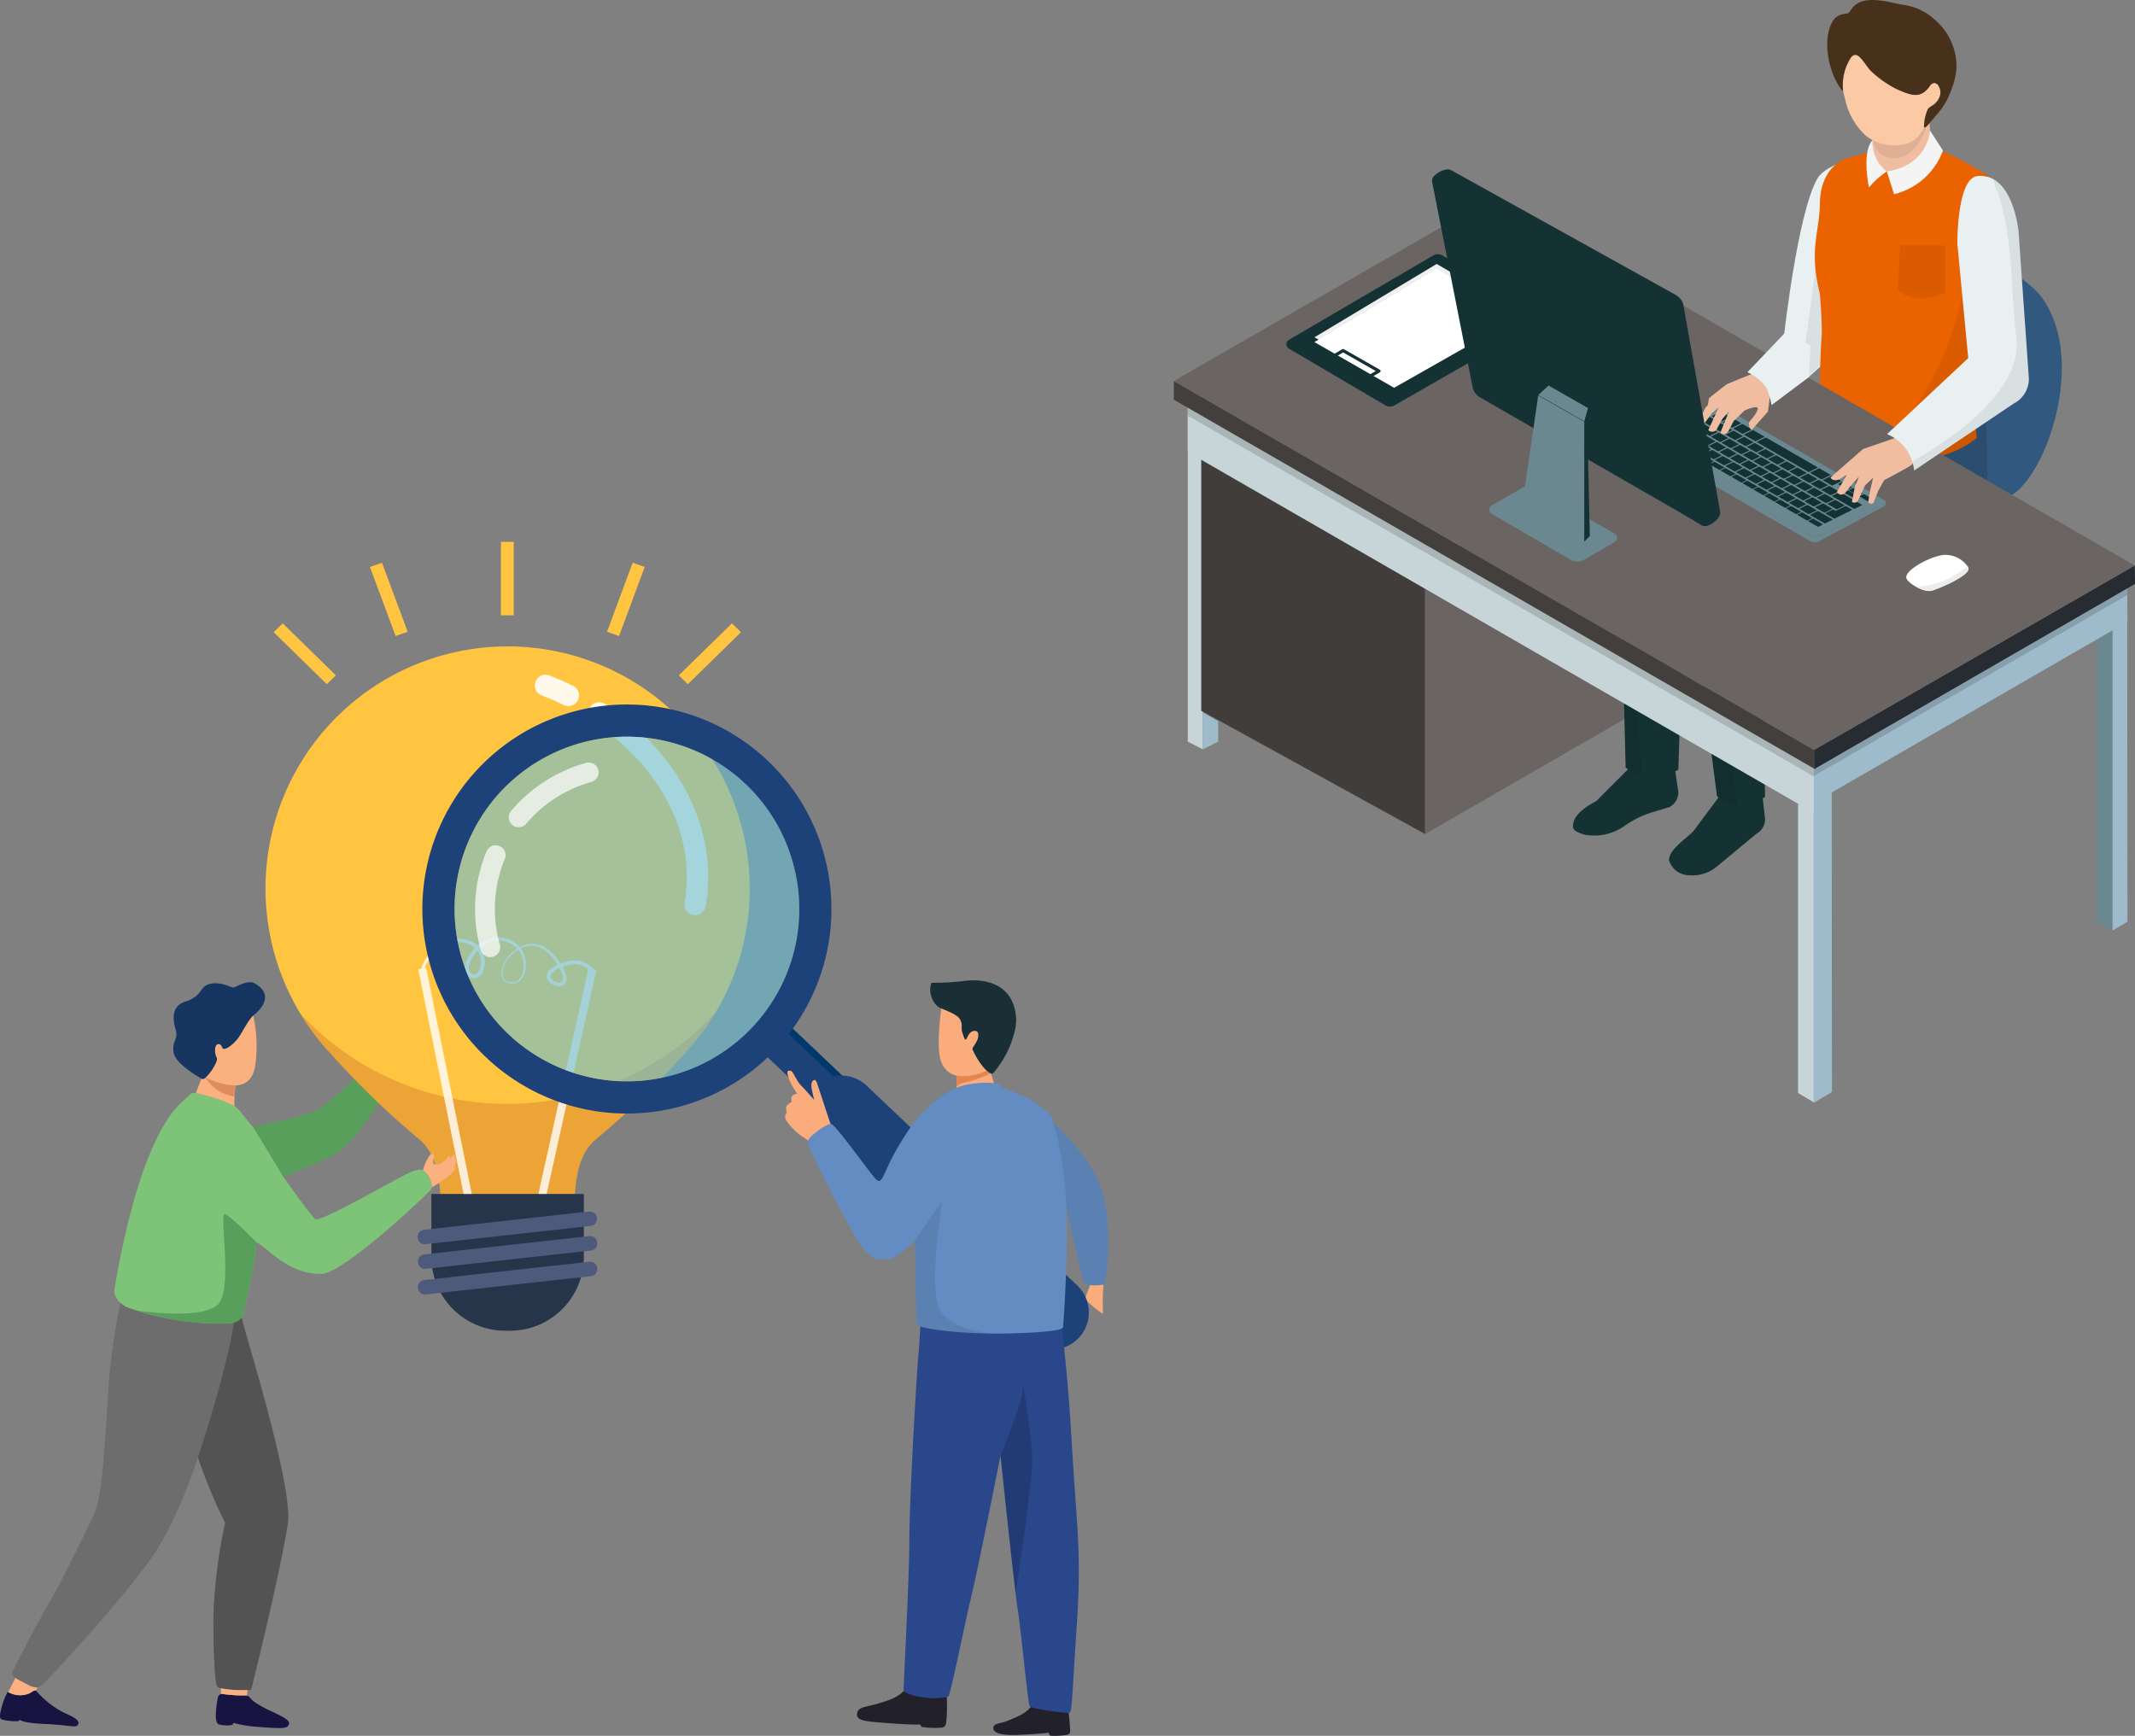 <svg xmlns="http://www.w3.org/2000/svg" xmlns:xlink="http://www.w3.org/1999/xlink" width="332.597" height="270.442" viewBox="0 0 332.597 270.442">
  <rect x="0" y="0" width="332.597" height="270.442" fill="#808080" stroke="none"/>
  <defs>
    <clipPath id="clip-path">
      <rect id="長方形_1118" data-name="長方形 1118" width="64.769" height="28.397" fill="none"/>
    </clipPath>
    <clipPath id="clip-path-2">
      <rect id="長方形_1119" data-name="長方形 1119" width="27.761" height="42.763" fill="none"/>
    </clipPath>
    <clipPath id="clip-path-3">
      <rect id="長方形_1120" data-name="長方形 1120" width="27.015" height="37.446" fill="none"/>
    </clipPath>
    <clipPath id="clip-path-4">
      <rect id="長方形_1080" data-name="長方形 1080" width="11.948" height="31.414" fill="none"/>
    </clipPath>
    <clipPath id="clip-path-5">
      <rect id="長方形_1126" data-name="長方形 1126" width="105.279" height="100.511" fill="none"/>
    </clipPath>
    <clipPath id="clip-path-6">
      <rect id="長方形_1125" data-name="長方形 1125" width="53.708" height="53.709" fill="none"/>
    </clipPath>
    <clipPath id="clip-path-8">
      <rect id="長方形_1129" data-name="長方形 1129" width="13.996" height="10.08" fill="none"/>
    </clipPath>
    <clipPath id="clip-path-9">
      <rect id="長方形_1130" data-name="長方形 1130" width="4.75" height="17.424" fill="none"/>
    </clipPath>
    <clipPath id="clip-path-10">
      <rect id="長方形_1081" data-name="長方形 1081" width="4.946" height="32.688" fill="none"/>
    </clipPath>
    <clipPath id="clip-path-11">
      <rect id="長方形_1082" data-name="長方形 1082" width="12.305" height="20.654" fill="none"/>
    </clipPath>
    <clipPath id="clip-path-12">
      <rect id="長方形_11277" data-name="長方形 11277" width="149.736" height="171.822" fill="none"/>
    </clipPath>
    <clipPath id="clip-path-14">
      <rect id="長方形_11266" data-name="長方形 11266" width="3.355" height="60.069" fill="none"/>
    </clipPath>
    <clipPath id="clip-path-15">
      <rect id="長方形_11267" data-name="長方形 11267" width="8.423" height="22.716" fill="none"/>
    </clipPath>
    <clipPath id="clip-path-16">
      <rect id="長方形_11268" data-name="長方形 11268" width="12.335" height="60.294" fill="none"/>
    </clipPath>
    <clipPath id="clip-path-17">
      <rect id="長方形_11269" data-name="長方形 11269" width="20.702" height="76.663" fill="none"/>
    </clipPath>
    <clipPath id="clip-path-18">
      <rect id="長方形_11270" data-name="長方形 11270" width="19.542" height="64.279" fill="none"/>
    </clipPath>
    <clipPath id="clip-path-19">
      <rect id="長方形_11271" data-name="長方形 11271" width="8.62" height="9.341" fill="none"/>
    </clipPath>
    <clipPath id="clip-path-20">
      <rect id="長方形_11272" data-name="長方形 11272" width="7.417" height="8.26" fill="none"/>
    </clipPath>
    <clipPath id="clip-path-21">
      <rect id="長方形_11273" data-name="長方形 11273" width="48.875" height="30.11" fill="none"/>
    </clipPath>
    <clipPath id="clip-path-22">
      <rect id="長方形_11274" data-name="長方形 11274" width="97.508" height="58.252" fill="none"/>
    </clipPath>
    <clipPath id="clip-path-23">
      <rect id="長方形_11275" data-name="長方形 11275" width="18.151" height="45.393" fill="none"/>
    </clipPath>
  </defs>
  <g id="グループ_64504" data-name="グループ 64504" transform="translate(-1243 -3021.297)">
    <g id="グループ_27810" data-name="グループ 27810" transform="translate(-143.374 100.739)">
      <g id="緑の人" transform="translate(1386.374 3004.978)">
        <g id="グループ_5572" data-name="グループ 5572" transform="translate(39.442 76.722)">
          <path id="パス_3687" data-name="パス 3687" d="M683,897.26c-.009-.39-.477-.194-.477-.194a3.728,3.728,0,0,0,.459-.528c.231-.32.072-.62-.3-.486s-.381.2-.381.2c.041-.1.051-.277-.077-.338-.188-.089-.645.194-1.038.552-.9.821-1.56,1.319-1.56,1.319a2.745,2.745,0,0,0,.1-1.092c-.036-.769-.679-.825-.648-.3s-.579,1.156-.594,1.936a2.755,2.755,0,0,1-.025.314,2.784,2.784,0,0,1,1,.859,4.776,4.776,0,0,1,.584.8,1.087,1.087,0,0,1,.134.49,16.493,16.493,0,0,0,2.033-1.26c.974-.506.809-.808.613-.793-.285.022-1.229.228-1.229.228s1.412-1.341,1.4-1.712" transform="translate(-657.577 -895.895)" fill="#fab07f"/>
          <path id="パス_3688" data-name="パス 3688" d="M458.681,941.88c3.241-1.71,8.249-10.885,9.337-12.931a1.1,1.1,0,0,0-.007-1.048,4.76,4.76,0,0,0-.584-.8c-.674-.771-1.037-1.013-1.42-.833-.875.412-8.217,7.847-10.8,9.2-1.258.659-6.432,1.677-9.672,2.485h0c2.285,3.52,4.672,7.724,4.672,7.724a61.662,61.662,0,0,0,8.471-3.79" transform="translate(-445.539 -923.489)" fill="#589f5c"/>
        </g>
        <g id="グループ_5574" data-name="グループ 5574" transform="translate(41.361 0)">
          <rect id="長方形_1117" data-name="長方形 1117" width="1.994" height="11.451" transform="translate(36.676 0)" fill="#ffc540"/>
          <path id="パス_3689" data-name="パス 3689" d="M1111.439,50.1l1.874.667,4-10.76-1.874-.667Z" transform="translate(-1058.238 -36.091)" fill="#ffc540"/>
          <path id="パス_3690" data-name="パス 3690" d="M1246.9,161.973l1.41,1.379,8.28-8.1-1.41-1.379Z" transform="translate(-1182.52 -141.174)" fill="#ffc540"/>
          <path id="パス_3691" data-name="パス 3691" d="M669.884,50.1l-1.874.667-4-10.76,1.874-.667Z" transform="translate(-647.738 -36.091)" fill="#ffc540"/>
          <path id="パス_3692" data-name="パス 3692" d="M492.064,161.973l-1.41,1.379-8.279-8.1,1.41-1.379Z" transform="translate(-481.1 -141.174)" fill="#ffc540"/>
          <path id="パス_3693" data-name="パス 3693" d="M542.371,235.065a37.717,37.717,0,1,0-64.92,26.125h0a128.685,128.685,0,0,0,13.37,12.886c2.351,1.944,3.074,4.882,3.353,8.587h20.96c.279-3.7,1-6.643,3.353-8.587a128.678,128.678,0,0,0,13.37-12.886h0a37.59,37.59,0,0,0,10.514-26.125" transform="translate(-466.938 -181.058)" fill="#ffc540"/>
          <g id="グループ_5561" data-name="グループ 5561" transform="translate(5.417 73.207)" opacity="0.17">
            <g id="グループ_5560" data-name="グループ 5560">
              <g id="グループ_5559" data-name="グループ 5559" clip-path="url(#clip-path)">
                <path id="パス_3694" data-name="パス 3694" d="M597.329,886.882a44.006,44.006,0,0,1-64.769.284,37.876,37.876,0,0,0,5.1,6.64h0a128.678,128.678,0,0,0,13.37,12.886c2.351,1.944,3.074,4.882,3.353,8.587h20.96c.279-3.7,1-6.643,3.353-8.587a128.66,128.66,0,0,0,13.37-12.886h0a37.861,37.861,0,0,0,5.266-6.924" transform="translate(-532.56 -886.882)" fill="#8b0000"/>
              </g>
            </g>
          </g>
          <g id="グループ_5564" data-name="グループ 5564" transform="translate(23.792 61.631)" opacity="0.8">
            <g id="グループ_5563" data-name="グループ 5563">
              <g id="グループ_5562" data-name="グループ 5562" clip-path="url(#clip-path-2)">
                <path id="パス_3695" data-name="パス 3695" d="M975.222,842.4l1.235.247,8.362-37.661-1.235-.247Z" transform="translate(-957.058 -799.944)" fill="#fff"/>
                <path id="パス_3696" data-name="パス 3696" d="M755.173,804.245l1.24-.225,7.625,37.8-1.24.225Z" transform="translate(-755.172 -799.284)" fill="#fff"/>
                <path id="パス_3697" data-name="パス 3697" d="M787.517,751.814c-.018-.031-.028-.047-.042-.069l-.04-.06c-.027-.039-.055-.077-.083-.114q-.085-.11-.179-.212a3.3,3.3,0,0,0-.41-.375,3.486,3.486,0,0,0-.987-.535,3.867,3.867,0,0,0-1.109-.209,4.836,4.836,0,0,0-1.109.086,7.673,7.673,0,0,0-2.028.724,3.641,3.641,0,0,0-.921.622,1.729,1.729,0,0,0-.356.482,1.173,1.173,0,0,0-.117.624,1.252,1.252,0,0,0,.222.588,1.8,1.8,0,0,0,.421.427,2.267,2.267,0,0,0,1.1.425,1.529,1.529,0,0,0,.639-.065,1.021,1.021,0,0,0,.541-.42,1.2,1.2,0,0,0,.171-.6,2.178,2.178,0,0,0-.059-.555,4.454,4.454,0,0,0-.37-.985,9.268,9.268,0,0,0-.516-.89c-.187-.287-.382-.564-.591-.836a8.017,8.017,0,0,0-.684-.783,5.226,5.226,0,0,0-1.754-1.188,3.824,3.824,0,0,0-2.142-.2,4.655,4.655,0,0,0-1.913.884,6.045,6.045,0,0,0-1.4,1.5,4.4,4.4,0,0,0-.74,1.875,1.884,1.884,0,0,0,.141,1.015,1.345,1.345,0,0,0,.322.43,1.525,1.525,0,0,0,.468.279,1.983,1.983,0,0,0,1.079.141,1.765,1.765,0,0,0,.961-.509,2.671,2.671,0,0,0,.567-.883,3.882,3.882,0,0,0,.251-1,4.522,4.522,0,0,0-.223-2.029,4.034,4.034,0,0,0-1.176-1.737,4.3,4.3,0,0,0-1.958-.938,4.424,4.424,0,0,0-2.2.131,5.673,5.673,0,0,0-1.889,1.039,6.35,6.35,0,0,0-1.386,1.59,4.682,4.682,0,0,0-.45.957,2.934,2.934,0,0,0-.165,1.074,1.84,1.84,0,0,0,.119.568,1.455,1.455,0,0,0,.337.515,1.545,1.545,0,0,0,.532.346,1.157,1.157,0,0,0,.7.048,1.333,1.333,0,0,0,.576-.317,2.033,2.033,0,0,0,.369-.456,3.148,3.148,0,0,0,.377-1.02,3.751,3.751,0,0,0-.194-2.1,3.32,3.32,0,0,0-.565-.931,3.418,3.418,0,0,0-.851-.709,4.243,4.243,0,0,0-1.023-.43,4.95,4.95,0,0,0-1.092-.176,5.021,5.021,0,0,0-2.155.391,6.741,6.741,0,0,0-1.807,1.129,8.083,8.083,0,0,0-1.389,1.552,6.173,6.173,0,0,0-.518.9,3.365,3.365,0,0,0-.187.5,1.755,1.755,0,0,0-.056.275.913.913,0,0,0,.014.324l.455-.1a.528.528,0,0,1,0-.168,1.357,1.357,0,0,1,.047-.209,2.972,2.972,0,0,1,.17-.43,5.714,5.714,0,0,1,.493-.826,7.853,7.853,0,0,1,1.325-1.439,6.209,6.209,0,0,1,1.671-1.023,4.5,4.5,0,0,1,1.908-.332,4.042,4.042,0,0,1,1.834.532,2.778,2.778,0,0,1,1.173,1.373,3.262,3.262,0,0,1,.159,1.8,2.607,2.607,0,0,1-.309.839,1.04,1.04,0,0,1-.575.5.458.458,0,0,1-.159.013.542.542,0,0,1-.165-.038.959.959,0,0,1-.32-.211,1.059,1.059,0,0,1-.289-.719,2.4,2.4,0,0,1,.139-.873,4.344,4.344,0,0,1,.4-.848,5.78,5.78,0,0,1,1.251-1.453,5.148,5.148,0,0,1,1.683-.954,3.889,3.889,0,0,1,1.915-.141,3.983,3.983,0,0,1,.925.286,3.758,3.758,0,0,1,.426.226,3.367,3.367,0,0,1,.392.276,3.72,3.72,0,0,1,1.107,1.524,4.2,4.2,0,0,1,.282,1.869,3.567,3.567,0,0,1-.2.93,2.4,2.4,0,0,1-.481.813,1.511,1.511,0,0,1-.812.466,1.751,1.751,0,0,1-.959-.11,1.331,1.331,0,0,1-.415-.236,1.115,1.115,0,0,1-.282-.368,1.721,1.721,0,0,1-.131-.924,3.282,3.282,0,0,1,.25-.933,5.042,5.042,0,0,1,.469-.863,5.667,5.667,0,0,1,1.383-1.422,4.405,4.405,0,0,1,1.829-.777,3.422,3.422,0,0,1,1.938.249,4.837,4.837,0,0,1,1.57,1.154,7.539,7.539,0,0,1,.622.758c.191.267.376.543.549.82a8.83,8.83,0,0,1,.47.852,4.191,4.191,0,0,1,.319.879,1.692,1.692,0,0,1,.042.427.7.7,0,0,1-.1.347.463.463,0,0,1-.253.19.947.947,0,0,1-.39.031,1.685,1.685,0,0,1-.8-.322.933.933,0,0,1-.411-.629.633.633,0,0,1,.07-.338,1.228,1.228,0,0,1,.244-.322,3.068,3.068,0,0,1,.775-.515,7.057,7.057,0,0,1,1.862-.663,3.727,3.727,0,0,1,1.894.093,2.9,2.9,0,0,1,1.162.745c.053.055.1.113.149.172.023.029.046.059.067.089l.03.044.024.037Z" transform="translate(-760.117 -746.64)" fill="#fff"/>
              </g>
            </g>
          </g>
          <path id="パス_3698" data-name="パス 3698" d="M792.248,1252.2H791.5a11.5,11.5,0,0,1-11.5-11.5v-9.8h23.75v9.8a11.5,11.5,0,0,1-11.5,11.5" transform="translate(-754.157 -1129.293)" fill="#263549"/>
          <path id="パス_3699" data-name="パス 3699" d="M780.846,1263.845l-25.737,2.853a1.093,1.093,0,0,0-.966,1.208l.008.071a1.094,1.094,0,0,0,1.208.966l25.737-2.853a1.094,1.094,0,0,0,.967-1.208l-.008-.07a1.093,1.093,0,0,0-1.208-.966" transform="translate(-730.429 -1159.515)" fill="#4d5a7c"/>
          <path id="パス_3700" data-name="パス 3700" d="M781.374,1310.275l-25.737,2.853a1.094,1.094,0,0,0-.967,1.208l.008.071a1.094,1.094,0,0,0,1.208.967l25.737-2.853a1.094,1.094,0,0,0,.967-1.208l-.008-.07a1.094,1.094,0,0,0-1.208-.967" transform="translate(-730.913 -1202.112)" fill="#4d5a7c"/>
          <path id="パス_3701" data-name="パス 3701" d="M781.374,1358.657l-25.737,2.853a1.094,1.094,0,0,0-.967,1.207l.008.071a1.094,1.094,0,0,0,1.208.967l25.737-2.853a1.094,1.094,0,0,0,.967-1.208l-.008-.071a1.094,1.094,0,0,0-1.208-.967" transform="translate(-730.913 -1246.501)" fill="#4d5a7c"/>
          <g id="グループ_5567" data-name="グループ 5567" transform="translate(41.956 20.704)" opacity="0.9">
            <g id="グループ_5566" data-name="グループ 5566">
              <g id="グループ_5565" data-name="グループ 5565" clip-path="url(#clip-path-3)">
                <path id="パス_3702" data-name="パス 3702" d="M1092.808,335.945a1.667,1.667,0,0,1-1.353-1.93c1.82-10.357-3.631-21.14-14.228-28.141a1.667,1.667,0,1,1,1.838-2.782c11.721,7.745,17.727,19.815,15.673,31.5a1.667,1.667,0,0,1-1.93,1.353" transform="translate(-1068.12 -298.525)" fill="#fff"/>
                <path id="パス_3703" data-name="パス 3703" d="M980.153,255.69a1.667,1.667,0,0,1-.444-.145c-1.106-.541-2.256-1.042-3.418-1.49a1.667,1.667,0,0,1,1.2-3.111c1.251.482,2.491,1.022,3.683,1.605a1.667,1.667,0,0,1-1.02,3.14" transform="translate(-975.222 -250.832)" fill="#fff"/>
              </g>
            </g>
          </g>
        </g>
        <g id="グループ_5573" data-name="グループ 5573" transform="translate(0 68.612)">
          <path id="パス_3704" data-name="パス 3704" d="M252.524,1009.984c-.378-.142-.728-.336-2.481.5-2.281,1.092-13.6,7.663-14.359,7.085s-5-6.614-5-6.614l-4.672-7.724a24.933,24.933,0,0,1-1.76-2.136,6.438,6.438,0,0,0-1.047-1.083c-.568-.4-6.375-2.739-7-1.916-.951,1.259-3.252,1.752-6.615,10.108-2.556,6.35-4.5,15.8-5.188,20.4-.165,1.1,1.016,2.381,2.1,2.772a42.705,42.705,0,0,0,14.827,2.476,2.246,2.246,0,0,0,.751-.031l0,0a2.485,2.485,0,0,0,2.314-1.191c.1-.187,2.025-8.765,2.111-11.46,1.866.93,4.889,5,10.129,4.933,3.531-.045,17.029-12.9,17.108-13.192a1.974,1.974,0,0,0-.083-1.242,3.438,3.438,0,0,0-1.146-1.685" transform="translate(-186.569 -980.666)" fill="#7dc478"/>
          <path id="パス_3705" data-name="パス 3705" d="M62.446,1364.95a2.738,2.738,0,0,1-2.124.9l0,0a2.237,2.237,0,0,1-.751.031,42.7,42.7,0,0,1-14.827-2.476,3.5,3.5,0,0,1-1.178-.752,94.138,94.138,0,0,0-1.986,15.116c-.695,11.193-1.09,15.808-2.356,18.333-.772,1.54-4.669,9.734-6.551,12.9-1.825,3.068-5.981,11.024-5.981,11.362,0,.6,1.079,1.059,2.483,1.781s1.655.317,1.857.3c.453-.048,13.784-14.648,17.726-20.573s6.872-15.151,6.872-15.151a87.234,87.234,0,0,0,4.248,10.206,82.947,82.947,0,0,0-1.836,14.668c0,6.359.289,10.389.606,10.826s2.416.5,2.824.544,2.447,0,2.447,0,4.491-17.975,5.708-25.864c.816-5.289-5.331-25.394-6.781-30.6-.151-.543-.282-1.058-.4-1.548" transform="translate(-24.8 -1312.694)" fill="#6d6d6d"/>
          <path id="パス_3706" data-name="パス 3706" d="M11.3,2036.148a.3.3,0,0,0-.316-.07c-.261.1-.453.309-.917.5a3.632,3.632,0,0,1-3-.256.255.255,0,0,0-.3.1,10.4,10.4,0,0,0-.821,2.074c-.25,1-.495,1.832-.055,2.079a8.959,8.959,0,0,0,2.58.273c.051-.044.3-.221.3-.221s.088.487,4.03.662,4.709.7,5.018.045-.743-1.159-2.37-1.89a14.6,14.6,0,0,1-4.144-3.3" transform="translate(-5.646 -1925.72)" fill="#171441"/>
          <path id="パス_3707" data-name="パス 3707" d="M3.058,2048.888c-.787-.405-1.474-.729-1.936-1.04-.493.983-.948,1.874-1.122,2.214l.023.006a3.732,3.732,0,0,0,3.084.263c.477-.194.674-.414.942-.511a.328.328,0,0,1,.257.018l.291-.526a2.54,2.54,0,0,1-1.54-.424" transform="translate(1.273 -1939.45)" fill="#fab07f"/>
          <path id="パス_3708" data-name="パス 3708" d="M745.475,1105.483c-.132-.063-.36.2-.36.2a1.66,1.66,0,0,0,.441-1.482.189.189,0,0,0-.162-.152c.175-.5-.179-.7-.289-.442a2.22,2.22,0,0,1-.4.534c.024-.078-.056-.719-.336-.344s-1.068,1.3-1.9,1.249c-.667-.04-.338-.849-.283-1.3.017-.141-.189-.84-.752-.033a7.074,7.074,0,0,0-.979,2.2l.07.026a3.438,3.438,0,0,1,1.146,1.686,2.353,2.353,0,0,1,.138.963,16.088,16.088,0,0,0,2.319-1.512c1.422-1.071,1.483-1.53,1.352-1.593" transform="translate(-674.566 -1076.622)" fill="#fab07f"/>
          <path id="パス_3709" data-name="パス 3709" d="M389.711,2045.029c-1.353-.651-3.061-1.407-3.791-2.339a.912.912,0,0,0-.716-.356c-.534,0-1.362,0-1.576-.029-.26-.031-1.208-.066-1.942-.2a.686.686,0,0,0-.794.57c-.132.777-.247,1.532-.279,1.968-.088,1.177-.02,1.939.4,2.188a5.47,5.47,0,0,0,1.971.135,1,1,0,0,0,.282-.149c-.08-.493.475.17,3.858.411,3.782.27,4.509.292,4.821-.326s-.685-1.132-2.23-1.875" transform="translate(-346.961 -1931.213)" fill="#171441"/>
          <path id="パス_3710" data-name="パス 3710" d="M362.529,872.908a7.5,7.5,0,0,0,1.621-2.3c.338-.745.108-.856.074-.934a2.625,2.625,0,0,1-.135-1.6c.239-.626.862-.51,1.046.089.238.77,1.748-.475,2.41-1.331s1.578-2.827,2.428-3.614a21.459,21.459,0,0,1,.3,7.918c-.709,3.837-3.952,3.434-7.744,1.78Z" transform="translate(-330.53 -858.031)" fill="#fab07f"/>
          <path id="パス_3711" data-name="パス 3711" d="M351.907,975.774c-.011-.409-.017-.9,0-1.308a12,12,0,0,1,.208-1.837c0-.021.006-.042.009-.062a11.227,11.227,0,0,1-4.739-1.195.545.545,0,0,1-.621.144c-.022.084-.522,1.369-.871,2.252a24.266,24.266,0,0,1,6.013,2.006" transform="translate(-315.386 -956.495)" fill="#fab07f"/>
          <path id="パス_3712" data-name="パス 3712" d="M362.365,971.387c.023.029.026.021.013-.015a11.227,11.227,0,0,0,4.739,1.195c0,.021,0,.041-.009.062a11.713,11.713,0,0,0-.2,1.689h0a6.761,6.761,0,0,1-4.545-2.93l0,0" transform="translate(-330.379 -956.495)" fill="#df8b5f"/>
          <path id="パス_3713" data-name="パス 3713" d="M319.512,805.671c-1.185-.721-2.968.537-3.377.6s-1.874-.957-3.637-.578-1.142,1.911-3.86,2.752c-2.624.811-1.8,3.559-1.47,4.624.014.189.036.375.062.559-.066.753-.686,1.376-.456,2.808.251,1.562,3.444,3.513,4.18,3.945a.552.552,0,0,0,.773-.056,7.5,7.5,0,0,0,1.621-2.3c.338-.745.108-.856.074-.934a2.625,2.625,0,0,1-.135-1.6c.239-.626.861-.51,1.046.089.238.77,1.748-.475,2.41-1.331s1.578-2.827,2.428-3.614c0,0,3.915-2.781.341-4.957" transform="translate(-279.728 -805.449)" fill="#163561"/>
          <path id="パス_3714" data-name="パス 3714" d="M356.259,1388.253a2.27,2.27,0,0,1-1.191.747c-.048.253-.095.514-.141.785-1.413,8.284-5.487,20.234-5.487,20.234a87.229,87.229,0,0,0,4.248,10.206,82.945,82.945,0,0,0-1.836,14.668c0,6.359.289,10.388.606,10.825s2.416.5,2.823.544,2.447,0,2.447,0,4.492-17.975,5.708-25.864c.816-5.288-5.331-25.394-6.781-30.6-.151-.543-.282-1.059-.4-1.548" transform="translate(-318.613 -1335.997)" fill="#535354"/>
          <path id="パス_3715" data-name="パス 3715" d="M255.864,1208.139c-.883-.24,1.191,11.015-.876,13.851s-12.917,1.183-12.946,1.179h0c.052.014,1.959.51,4.542,1.186a40.963,40.963,0,0,0,9.027.863,2.241,2.241,0,0,0,.751-.031l0,0a2.484,2.484,0,0,0,2.314-1.191c.1-.187,2.025-8.764,2.111-11.46,0,0-4.046-4.154-4.928-4.394" transform="translate(-220.846 -1172.029)" fill="#589f5c"/>
          <path id="パス_3716" data-name="パス 3716" d="M391.76,2032.518a16.556,16.556,0,0,1-2.248-.266v.91a.664.664,0,0,1,.306-.016c.735.135,1.682.17,1.942.2.214.025,1.041.029,1.576.029a.888.888,0,0,1,.21.025l.11-.871c-.635.01-1.625.021-1.9-.011" transform="translate(-355.093 -1922.253)" fill="#fab07f"/>
        </g>
      </g>
      <g id="グループ_27780" data-name="グループ 27780" transform="translate(1452.163 3030.311)">
        <g id="グループ_5598" data-name="グループ 5598" transform="translate(0 0)">
          <g id="グループ_5599" data-name="グループ 5599" transform="translate(89.367 62.692) rotate(-17)">
            <path id="パス_3355" data-name="パス 3355" d="M3.517,1.328A35.572,35.572,0,0,0,2.084,5.706C2.066,6.395,0,2.828,0,2.828L2.189,0Z" transform="translate(4.478 29.861)" fill="#faac7c"/>
            <path id="パス_3356" data-name="パス 3356" d="M4.4,0c.664.516,5.226,6.624,7.135,13.8s-3.4,17.614-3.4,17.614-2.877-.3-3.015-1.359.858-12.667.858-12.667L0,6.624Z" transform="translate(0 0)" fill="#638cc2"/>
            <g id="グループ_5460" data-name="グループ 5460" transform="translate(0 0)" opacity="0.08">
              <g id="グループ_5459" data-name="グループ 5459">
                <g id="グループ_5458" data-name="グループ 5458" clip-path="url(#clip-path-4)">
                  <path id="パス_3357" data-name="パス 3357" d="M4.4,0c.664.516,5.226,6.624,7.135,13.8s-3.4,17.614-3.4,17.614-2.877-.3-3.015-1.359.858-12.667.858-12.667L0,6.624Z" transform="translate(0 0)"/>
                </g>
              </g>
            </g>
          </g>
          <g id="グループ_5600" data-name="グループ 5600">
            <g id="グループ_5587" data-name="グループ 5587">
              <g id="グループ_5586" data-name="グループ 5586" clip-path="url(#clip-path-5)">
                <g id="グループ_5585" data-name="グループ 5585" transform="translate(5.019 5.019)" opacity="0.15">
                  <g id="グループ_5584" data-name="グループ 5584">
                    <g id="グループ_5583" data-name="グループ 5583" clip-path="url(#clip-path-6)">
                      <path id="パス_3723" data-name="パス 3723" d="M44.6,25.972A26.848,26.848,0,1,1,25.971,59.057,26.848,26.848,0,0,1,44.6,25.972" transform="translate(-24.972 -24.974)" fill="#c4d2ff"/>
                    </g>
                  </g>
                </g>
              </g>
            </g>
            <rect id="長方形_1127" data-name="長方形 1127" width="4.888" height="13.837" transform="translate(52.895 52.663) rotate(-46.509)" fill="#00386b"/>
            <g id="グループ_5595" data-name="グループ 5595">
              <g id="グループ_5594" data-name="グループ 5594" clip-path="url(#clip-path-5)">
                <rect id="長方形_1128" data-name="長方形 1128" width="4.888" height="13.837" transform="translate(51.206 52.513) rotate(-46.509)" fill="#1d4279"/>
                <path id="パス_3725" data-name="パス 3725" d="M23.293,1.185A31.864,31.864,0,1,0,62.56,23.293,31.866,31.866,0,0,0,23.293,1.185M53.857,16.453a26.329,26.329,0,0,1,1.927,3.206,26.953,26.953,0,0,1,2.733,15.558,26.849,26.849,0,1,1-4.66-18.765" transform="translate(0 0)" fill="#1d4279"/>
                <path id="パス_3726" data-name="パス 3726" d="M73.81,36.407a26.328,26.328,0,0,1,1.927,3.206A26.953,26.953,0,0,1,78.47,55.172a26.849,26.849,0,1,1-4.66-18.765" transform="translate(-19.953 -19.955)" fill="#60bbce" opacity="0.55"/>
                <path id="パス_3728" data-name="パス 3728" d="M338.986,328.9h0a5.791,5.791,0,0,1-8.187.216l-32.712-31.033a5.791,5.791,0,1,1,7.971-8.4l32.712,31.033a5.791,5.791,0,0,1,.216,8.187" transform="translate(-236.741 -230.197)" fill="#1d4279"/>
                <g id="グループ_5590" data-name="グループ 5590" transform="translate(13.469 9.048)" opacity="0.71">
                  <g id="グループ_5589" data-name="グループ 5589">
                    <g id="グループ_5588" data-name="グループ 5588" clip-path="url(#clip-path-8)">
                      <path id="パス_3729" data-name="パス 3729" d="M81.017,46.563a1.542,1.542,0,0,1-1.127,1.484,20.45,20.45,0,0,0-10.151,6.507,1.541,1.541,0,0,1-2.354-1.991A23.52,23.52,0,0,1,79.06,45.078a1.542,1.542,0,0,1,1.957,1.485" transform="translate(-67.021 -45.021)" fill="#fff"/>
                    </g>
                  </g>
                </g>
                <g id="グループ_5593" data-name="グループ 5593" transform="translate(8.219 21.941)" opacity="0.71">
                  <g id="グループ_5592" data-name="グループ 5592">
                    <g id="グループ_5591" data-name="グループ 5591" clip-path="url(#clip-path-9)">
                      <path id="パス_3730" data-name="パス 3730" d="M45.649,110.722a1.535,1.535,0,0,1-.116.586,20.353,20.353,0,0,0-.779,13.339,1.541,1.541,0,1,1-2.969.83,23.408,23.408,0,0,1,.9-15.342,1.542,1.542,0,0,1,2.967.587" transform="translate(-40.899 -109.18)" fill="#fff"/>
                    </g>
                  </g>
                </g>
              </g>
            </g>
          </g>
          <path id="パス_3354" data-name="パス 3354" d="M4.525,172.927s-1.626-1.863-2.077-2.286c-.518-.486-1.266-2.113-1.412-2.168s-.62-.316-.706.219a6.574,6.574,0,0,0,.843,2.159c.164.264.7,1.111.7,1.111a1.237,1.237,0,0,0-.806.378,1.02,1.02,0,0,0-.027.888s-.874.424-.888.9a2.126,2.126,0,0,0,.123.806s-.526.26-.124,1.152a9.628,9.628,0,0,0,2.77,2.715,6.732,6.732,0,0,1,2.587,2.787c.683,1.476,1.148,2.35,1.148,2.35l3.389-2.869A17.94,17.94,0,0,1,7.133,176.8c-.629-1.749-1.583-4.773-1.884-5.647s-.411-1.47-.766-1.315-.432.573-.377,1.151c.033.348.419,1.94.419,1.94" transform="translate(56.523 -111.31)" fill="#faac7c"/>
          <path id="パス_3358" data-name="パス 3358" d="M244.857,55.142a11.784,11.784,0,0,1-1.771-2.875c-.08-.265.6-.888.817-1.655.2-.7.114-1.328-.653-1.212s-1.043,1.231-1.2,1.342-.385-.574-.569-1.184.073-1.054-.242-1.772-1.17-1.154-3.028-1.894c0,0-.692,5.078-.231,7.505s2.471,4.235,7.359,2.226a6.751,6.751,0,0,1-.485-.481" transform="translate(-157.369 1.462)" fill="#faac7c"/>
          <path id="パス_3359" data-name="パス 3359" d="M265.723,151.472c.137-.083.285-.163.446-.242.078-.038.162-.076.248-.113l.11-.046.178-.07.091-.034a14.47,14.47,0,0,1,4.9-.845c-.2-.716-.384-1.355-.493-1.683a2.02,2.02,0,0,1-.618-.41,7.975,7.975,0,0,1-4.735.744,10.975,10.975,0,0,1-.124,2.7" transform="translate(-182.61 -90.944)" fill="#faac7c"/>
          <path id="パス_3360" data-name="パス 3360" d="M271.764,147.71a7.975,7.975,0,0,1-4.735.744,13.823,13.823,0,0,1,0,1.736,2.852,2.852,0,0,1,1.518-.719,19.756,19.756,0,0,0,3.8-1.362,2.21,2.21,0,0,1-.626-.432l.037.033" transform="translate(-183.792 -90.626)" fill="#e2864e"/>
          <path id="パス_3361" data-name="パス 3361" d="M229.041.093a38.673,38.673,0,0,1-5.157.292A3.5,3.5,0,0,0,224.792,4a1.773,1.773,0,0,0,.636.375c1.857.74,2.713,1.176,3.027,1.894s.058,1.161.242,1.772.414,1.3.569,1.184.431-1.226,1.2-1.342.854.514.653,1.212c-.221.768-.9,1.39-.817,1.655a11.781,11.781,0,0,0,1.771,2.875c.729.792,1.142.978,1.379.915a15.522,15.522,0,0,0,3.365-6.4,8.748,8.748,0,0,0,.289-1.891C236.91.28,231.886-.279,229.041.093" transform="translate(-144.584 42.977)" fill="#1a2e35"/>
          <path id="パス_3362" data-name="パス 3362" d="M338.978,1187.929a23.225,23.225,0,0,0-.323-2.437.34.34,0,0,1-.161.047c-.4.077-4.581.062-5.3-.294a5.893,5.893,0,0,0-.448.464c-.646.754-1.675,1.278-3.577,2.019-1.088.424-2.2.318-2.07,1.211.105.742,1.642,1.032,3.9.929,4.629-.209,4.651-.368,4.651-.368a3.589,3.589,0,0,0,.292.5,11.144,11.144,0,0,0,2.768-.172c.523-.219.3-.825.264-1.9" transform="translate(-238.128 -1029.332)" fill="#22202b"/>
          <path id="パス_3363" data-name="パス 3363" d="M118.23,1161.746a.81.81,0,0,0-.065-.285,13.656,13.656,0,0,1-3.6.213,7.45,7.45,0,0,1-2.873-.664c-.133.1-.289.222-.474.389-.879.8-2.333,1.331-4.695,1.931-1.351.343-2.276.4-2.263,1.476.011.892,1.312,1.038,4,1.246,5.5.425,5.812.252,5.812.252a3.234,3.234,0,0,0,.263.4,13.321,13.321,0,0,0,3.206.1c.652-.183.577-.6.7-1.877a30.051,30.051,0,0,0-.018-3.183" transform="translate(-36.536 -1007.405)" fill="#22202b"/>
          <path id="パス_3364" data-name="パス 3364" d="M183.431,502.265c-.423,3.361-.421,6.014-.779,10.4-.531,6.506-1.442,24.084-1.422,29.064s-.925,22.889-.9,23.291,1.464.892,3.037,1.1a11.043,11.043,0,0,0,3.9-.094c.385-.2,2.491-10.993,3.577-15.446s4.587-22.133,4.587-22.133,2.158,20.761,2.689,24.058,1.561,14.517,1.849,14.982,5.715,1.113,6.167,1.066.418-2.267,1.179-13.727-.027-15.312-.767-28.051c-.66-11.377-1.355-16.153-1.943-21.925Z" transform="translate(-105.357 -411.428)" fill="#2a478b"/>
          <path id="パス_3365" data-name="パス 3365" d="M205.447,167.788s3.785-.775,5.32,0c0,0,.417.272.428.516,0,0,5.2,1.386,7.676,4.431a52.543,52.543,0,0,1,2.137,11.947c.619,7.611-.328,20.509-.376,20.835s-1,.761-7.9.979-14.805-.652-14.9-1.468-.524-23.458-.381-31.45c0,0,3.713-4.893,8-5.79" transform="translate(-120.815 -108.509)" fill="#638cc2"/>
          <path id="パス_3366" data-name="パス 3366" d="M40.823,231.841a45.3,45.3,0,0,0-3.568,5.759c-1.452,2.9-1.535,4.065-2.489,3.049s-6.148-8.317-6.811-8.478-2.261,1.058-3.063,1.767-.691,1.1-.277,2.129,5.809,12.2,8.3,15.487,6.639,2.387,12.281-7.421c0,0-1.549-8.969-4.37-12.293" transform="translate(35.815 -166.77)" fill="#638cc2"/>
          <g id="グループ_5463" data-name="グループ 5463" transform="translate(90.081 105.719)" opacity="0.17">
            <g id="グループ_5462" data-name="グループ 5462">
              <g id="グループ_5461" data-name="グループ 5461" clip-path="url(#clip-path-10)">
                <path id="パス_3367" data-name="パス 3367" d="M343.786,669.748c-.262-4.047-1.443-11.3-1.443-11.3a10.119,10.119,0,0,1-.288,2.492c-.354,1.771-3.2,8.807-3.2,8.807s1.538,14.793,2.336,21.388c.971-6.214,2.788-18.406,2.6-21.388" transform="translate(-338.855 -658.448)"/>
              </g>
            </g>
          </g>
          <g id="グループ_5466" data-name="グループ 5466" transform="translate(76.735 77.363)" opacity="0.08">
            <g id="グループ_5465" data-name="グループ 5465">
              <g id="グループ_5464" data-name="グループ 5464" clip-path="url(#clip-path-11)">
                <path id="パス_3368" data-name="パス 3368" d="M202.814,378.058c-2.11-3.111.245-17.206.245-17.206l-4.274,6.126c.1,6.76.232,12.622.28,13.03.082.7,5.976,1.448,12.026,1.5-.643-.045-6.253-.464-8.276-3.448" transform="translate(-198.785 -360.852)"/>
              </g>
            </g>
          </g>
        </g>
      </g>
    </g>
    <g id="グループ_61725" data-name="グループ 61725" transform="translate(1425.861 3021.297)">
      <g id="グループ_61723" data-name="グループ 61723" clip-path="url(#clip-path-12)">
        <path id="パス_286550" data-name="パス 286550" d="M55.861,113.85v41.781l50-28.866-.042-41.656Z" transform="translate(-16.816 -25.62)" fill="#6a6463"/>
        <g id="グループ_61722" data-name="グループ 61722">
          <g id="グループ_61721" data-name="グループ 61721" clip-path="url(#clip-path-12)">
            <path id="パス_286551" data-name="パス 286551" d="M163.068,50.039s-5.37-1.271-7.218,2.825c-2.405,5.335-7.581,25.9-.678,30.082,5.806,3.519,15.534,9.4,19.141,9.728,5.753.524,14.6-20.986,6.326-31.651-3.175-4.094-17.572-10.983-17.572-10.983" transform="translate(-45.672 -15.007)" fill="#31597f"/>
            <path id="パス_286552" data-name="パス 286552" d="M98.4,170.235l-5.817,5.82c-2.108,1.117-3.126,2.151-3.454,3.045-.525,1.435.164,1.7,1.553,2.168a8.145,8.145,0,0,0,6.093-1.2,15.9,15.9,0,0,1,4.648-2.309l2.6-.781a2.661,2.661,0,0,0,1.359-2.321l-.661-4.425Z" transform="translate(-26.777 -51.246)" fill="#143133"/>
            <path id="パス_286553" data-name="パス 286553" d="M118.724,176.49l-4.573,6.144c-1.087,1.1-3.494,2.683-3.772,4.206l-.041.228a3.242,3.242,0,0,0,3,2.41,5.944,5.944,0,0,0,4.528-1.39l6.122-5.073a2.615,2.615,0,0,0,1.337-2.283l-.479-4.241Z" transform="translate(-33.215 -53.129)" fill="#143133"/>
            <path id="パス_286554" data-name="パス 286554" d="M101.151,88.768s.069-13.855-.814-3.714c-.531,6.1-.851,24.741-.851,24.741l.851,34.3a7.507,7.507,0,0,0,8.215.3l.977-32.011,2.136-25.77-1.539.545Z" transform="translate(-29.948 -24.487)" fill="#143133"/>
            <g id="グループ_61693" data-name="グループ 61693" transform="translate(69.538 60.729)" opacity="0.07">
              <g id="グループ_61692" data-name="グループ 61692">
                <g id="グループ_61691" data-name="グループ 61691" clip-path="url(#clip-path-14)">
                  <path id="パス_286555" data-name="パス 286555" d="M100.935,101.737c-.164-4.948-.514-9.9-.611-14.853-.523,6.257-.837,24.579-.837,24.579l.851,34.3a7.021,7.021,0,0,0,2.5,1.187c-.774-9.235-1.059-17.639-1.291-26.906-.564-6.087-.416-12.31-.615-18.31" transform="translate(-99.487 -86.884)" fill="#070303"/>
                </g>
              </g>
            </g>
            <path id="パス_286556" data-name="パス 286556" d="M111.767,100.821l-1.5-11.383L113.45,117.3l4.357,33.645c3.055,3.374,7.492.13,7.492.13l-.726-33.808,1.065-25.41c-1.369,10.885-6.818,9.6-6.818,9.6Z" transform="translate(-33.192 -26.924)" fill="#143133"/>
            <path id="パス_286557" data-name="パス 286557" d="M137.184,38.4c-3,5.279-5.117,24.077-5.117,24.077l-9.248,11.446c.549,1.642,6.043,1.557,6.043,1.557L140.63,65s3.958-29.891,4.087-30.132c0,0-6.009.846-7.533,3.526" transform="translate(-36.972 -10.497)" fill="#e8f0f2"/>
            <g id="グループ_61696" data-name="グループ 61696" transform="translate(92.91 40.4)" opacity="0.07">
              <g id="グループ_61695" data-name="グループ 61695">
                <g id="グループ_61694" data-name="グループ 61694" clip-path="url(#clip-path-15)">
                  <path id="パス_286558" data-name="パス 286558" d="M137.728,74.429a57.077,57.077,0,0,1-4.8,4.441l.2,1.646,8.223-6.609s-.47-10.308-1.2-16.107c0,0-1.991,15.9-2.418,16.629" transform="translate(-132.925 -57.8)" fill="#070303"/>
                </g>
              </g>
            </g>
            <path id="パス_286559" data-name="パス 286559" d="M148.416,34.013c-2.708.641-4.714,3.237-4.761,7.142-.057,4.679-1.752,7.179-.013,14.1,0,0,.412,4.886.277,6.716-.326,4.387-.438,16.1-.438,16.1s15.265,7.236,24.6-.289l-1.269-13.348L168.636,48.7l2.942-10.576a50.228,50.228,0,0,0-10.538-5.773c-4.278-1.582-5.307-.064-12.624,1.668" transform="translate(-43.005 -9.537)" fill="#eb6200"/>
            <g id="グループ_61699" data-name="グループ 61699" transform="translate(75.371 65.247)" opacity="0.07">
              <g id="グループ_61698" data-name="グループ 61698">
                <g id="グループ_61697" data-name="グループ 61697" clip-path="url(#clip-path-16)">
                  <path id="パス_286560" data-name="パス 286560" d="M115.179,122.156a18.118,18.118,0,0,1-.313-4.7c-.861-5.212-2.114-16.42-3.214-21.579-.146-.682-3.821-2.529-3.821-2.529l2.333,2.8,2.554,22.329,4.357,33.646a4.4,4.4,0,0,0,3.091,1.518c-1.438-10.48-2.161-20.205-4.846-30.472a4.626,4.626,0,0,1-.142-1.014" transform="translate(-107.831 -93.348)" fill="#070303"/>
                </g>
              </g>
            </g>
            <g id="グループ_61702" data-name="グループ 61702" transform="translate(107.871 26.968)" opacity="0.07">
              <g id="グループ_61701" data-name="グループ 61701">
                <g id="グループ_61700" data-name="グループ 61700" clip-path="url(#clip-path-17)">
                  <path id="パス_286561" data-name="パス 286561" d="M172.089,50.773,175.031,40.2s-.93-.681-2.406-1.615c-.117.893-.248,1.783-.43,2.663-.431,2.087-.765,4.179-1.063,6.287-1.427,9.987-3.5,19.627-9.658,28.229A48,48,0,0,1,155,83.215c-.637,11.111-1.192,22.376.2,31.492,5.887,1.01,14.116.869,18.679-2.808l-1.1-42.852Z" transform="translate(-154.329 -38.582)" fill="#070303"/>
                </g>
              </g>
            </g>
            <g id="グループ_61705" data-name="グループ 61705" transform="translate(107.872 39.351)" opacity="0.07">
              <g id="グループ_61704" data-name="グループ 61704">
                <g id="グループ_61703" data-name="グループ 61703" clip-path="url(#clip-path-18)">
                  <path id="パス_286562" data-name="パス 286562" d="M172.1,56.3c-2.648,7.239-.519,16.256-3.92,23.576a36.032,36.032,0,0,1-13.531,15.217c-.428,8.906-.569,17.622.547,24.948,5.887,1.009,14.117.868,18.679-2.808l-1.1-42.852Z" transform="translate(-154.33 -56.299)" fill="#070303"/>
                </g>
              </g>
            </g>
            <path id="パス_286563" data-name="パス 286563" d="M155.78,21.927V29.41a4.575,4.575,0,1,0,9.15,0l-.674-7.483Z" transform="translate(-46.895 -6.601)" fill="#f0bda1"/>
            <g id="グループ_61708" data-name="グループ 61708" transform="translate(108.883 15.326)" opacity="0.07">
              <g id="グループ_61707" data-name="グループ 61707">
                <g id="グループ_61706" data-name="グループ 61706" clip-path="url(#clip-path-19)">
                  <path id="パス_286564" data-name="パス 286564" d="M155.779,21.927v5.147a.21.21,0,0,0,0,.031c-.05,1.716.335,2.88,1.327,3.515,3.756,2.405,7.228-2.411,7.139-5.811a4.5,4.5,0,0,1,.15-1.3l-.143-1.578Z" transform="translate(-155.777 -21.927)" fill="#070303"/>
                </g>
              </g>
            </g>
            <path id="パス_286565" data-name="パス 286565" d="M158.913,35.475l1.128,3.543a10.816,10.816,0,0,0,7.616-6.8l-2.006-3.108s-.3,5.417-6.738,6.361" transform="translate(-47.838 -8.764)" fill="#f4f4f4"/>
            <path id="パス_286566" data-name="パス 286566" d="M155.356,31.214c-1.789,1.785-.595,7.383-.595,7.383a13.964,13.964,0,0,1,2.785-2.49,5.573,5.573,0,0,1-2.19-4.893" transform="translate(-46.47 -9.396)" fill="#f4f4f4"/>
            <g id="グループ_61711" data-name="グループ 61711" transform="translate(112.781 38.221)" opacity="0.07">
              <g id="グループ_61710" data-name="グループ 61710">
                <g id="グループ_61709" data-name="グループ 61709" clip-path="url(#clip-path-20)">
                  <path id="パス_286567" data-name="パス 286567" d="M161.354,61.549c2.747,2.839,7.417.458,7.417.458V54.682H161.72Z" transform="translate(-161.354 -54.682)" fill="#070303"/>
                </g>
              </g>
            </g>
            <path id="パス_286568" data-name="パス 286568" d="M205.715,185.8l2.454,1.264.041-47.222-2.5,1.434Z" transform="translate(-61.926 -42.097)" fill="#6b8890"/>
            <path id="パス_286569" data-name="パス 286569" d="M142.615,158.008v6.185l48.876-28.219-.041-6.063Z" transform="translate(-42.931 -39.107)" fill="#9ebbcb"/>
            <path id="パス_286570" data-name="パス 286570" d="M142.615,169.435v52.921l2.843-1.687-.041-52.8Z" transform="translate(-42.931 -50.534)" fill="#9ebbcb"/>
            <path id="パス_286571" data-name="パス 286571" d="M209.226,131.155v52.921l2.317-1.366-.041-52.8Z" transform="translate(-62.983 -39.107)" fill="#9ebbcb"/>
            <g id="グループ_61714" data-name="グループ 61714" transform="translate(99.683 90.804)" opacity="0.15">
              <g id="グループ_61713" data-name="グループ 61713">
                <g id="グループ_61712" data-name="グループ 61712" clip-path="url(#clip-path-21)">
                  <path id="パス_286572" data-name="パス 286572" d="M142.615,158.008v2.013l48.876-28.22-.041-1.89Z" transform="translate(-142.615 -129.911)" fill="#070303"/>
                </g>
              </g>
            </g>
            <path id="パス_286573" data-name="パス 286573" d="M3.112,142.551l2.358,1.206V90.918L3.112,89.712Z" transform="translate(-0.937 -27.006)" fill="#c7d5d8"/>
            <path id="パス_286574" data-name="パス 286574" d="M139.127,220.863l2.438,1.458v-52.84l-2.438-1.458Z" transform="translate(-41.881 -50.58)" fill="#c7d5d8"/>
            <path id="パス_286575" data-name="パス 286575" d="M6.112,140.586l34.843,19.183V118.331L6.112,99.149Z" transform="translate(-1.84 -29.847)" fill="#403d3a"/>
            <path id="パス_286576" data-name="パス 286576" d="M3.112,97.434l97.508,56.2v-7.722L3.112,89.712Z" transform="translate(-0.937 -27.006)" fill="#c7d5d8"/>
            <g id="グループ_61717" data-name="グループ 61717" transform="translate(2.175 62.706)" opacity="0.15">
              <g id="グループ_61716" data-name="グループ 61716">
                <g id="グループ_61715" data-name="グループ 61715" clip-path="url(#clip-path-22)">
                  <path id="パス_286577" data-name="パス 286577" d="M3.112,91.768l97.508,56.2v-2.056L3.112,89.711Z" transform="translate(-3.112 -89.712)" fill="#070303"/>
                </g>
              </g>
            </g>
            <path id="パス_286578" data-name="パス 286578" d="M142.7,154.779v3l50-28.866-.042-2.87Z" transform="translate(-42.956 -37.941)" fill="#262c32"/>
            <path id="パス_286579" data-name="パス 286579" d="M0,87.83l99.741,57.482V142.4L0,84.919Z" transform="translate(0 -25.563)" fill="#423f3c"/>
            <path id="パス_286580" data-name="パス 286580" d="M0,72.558,99.741,130.04,149.695,101.3,49.912,43.86Z" transform="translate(0 -13.203)" fill="#6a6463"/>
            <path id="パス_286581" data-name="パス 286581" d="M6.516,164.562l2.35-1.222v-3.164l-2.35-1.355Z" transform="translate(-1.962 -47.81)" fill="#9ebbcb"/>
            <path id="パス_286582" data-name="パス 286582" d="M142.426,105.14,117.321,90.645a1.424,1.424,0,0,0-1.294,0L105.893,95.5a.4.4,0,0,0,0,.749L131,110.741a1.426,1.426,0,0,0,1.294,0l10.134-4.851a.4.4,0,0,0,0-.75" transform="translate(-31.797 -27.24)" fill="#6b8890"/>
            <path id="パス_286583" data-name="パス 286583" d="M142.431,108.206,132.3,113.057a1.427,1.427,0,0,1-1.294,0L105.9,98.561a.456.456,0,0,1-.27-.377v.837a.456.456,0,0,0,.27.377l25.1,14.5a1.428,1.428,0,0,0,1.295,0l10.134-5.445a.455.455,0,0,0,.266-.373v-.243a.454.454,0,0,1-.266.373" transform="translate(-31.797 -29.556)" fill="#6b8890"/>
            <path id="パス_286584" data-name="パス 286584" d="M121.45,91.8a.228.228,0,0,0-.191-.013l-1.265.626c-.05.024-.045.071.01.1l1.284.742a.228.228,0,0,0,.191.013l1.265-.626c.05-.024.045-.071-.01-.1Z" transform="translate(-36.112 -27.626)" fill="#143133"/>
            <path id="パス_286585" data-name="パス 286585" d="M123.833,93.177a.228.228,0,0,0-.191-.014l-1.265.626c-.05.024-.045.071.01.1l1.283.741a.228.228,0,0,0,.191.014l1.265-.626c.05-.024.045-.071-.01-.1Z" transform="translate(-36.829 -28.04)" fill="#143133"/>
            <path id="パス_286586" data-name="パス 286586" d="M119.046,93.008a.191.191,0,0,0-.159-.008l-1.094.541c-.043.022-.042.06,0,.086l3.343,1.93a.191.191,0,0,0,.159.008l1.094-.541c.043-.022.042-.06,0-.086Z" transform="translate(-35.45 -27.991)" fill="#143133"/>
            <path id="パス_286587" data-name="パス 286587" d="M116.86,94.089a.191.191,0,0,0-.159-.008l-1.094.542c-.043.021-.042.059,0,.085l2.574,1.485a.19.19,0,0,0,.159.008l1.094-.541c.043-.022.041-.06,0-.085Z" transform="translate(-34.792 -28.317)" fill="#143133"/>
            <path id="パス_286588" data-name="パス 286588" d="M114.674,95.17a.191.191,0,0,0-.159-.008l-1.094.542c-.043.021-.042.059,0,.085l2.128,1.228a.19.19,0,0,0,.159.008l1.094-.541c.043-.022.042-.06,0-.086Z" transform="translate(-34.134 -28.642)" fill="#143133"/>
            <path id="パス_286589" data-name="パス 286589" d="M112.488,96.251a.187.187,0,0,0-.159-.008l-1.095.541c-.043.022-.042.06,0,.086l1.317.76a.191.191,0,0,0,.159.008l1.095-.541c.043-.022.042-.059,0-.086Z" transform="translate(-33.476 -28.968)" fill="#143133"/>
            <path id="パス_286590" data-name="パス 286590" d="M110.5,97.333a.191.191,0,0,0-.159-.008l-.625.31c-.043.022-.043.059,0,.085l1.418.819a.188.188,0,0,0,.159.008l.626-.309c.043-.022.042-.059,0-.085Z" transform="translate(-33.02 -29.293)" fill="#143133"/>
            <path id="パス_286591" data-name="パス 286591" d="M126.215,94.552a.228.228,0,0,0-.191-.013l-1.265.626c-.05.024-.045.071.01.1l1.284.742a.225.225,0,0,0,.191.013l1.265-.626c.05-.024.045-.071-.01-.1Z" transform="translate(-37.546 -28.454)" fill="#143133"/>
            <path id="パス_286592" data-name="パス 286592" d="M124.313,96.049a.186.186,0,0,0-.159-.008l-1.094.541c-.044.022-.042.059,0,.085l1.318.76a.186.186,0,0,0,.159.008l1.094-.541c.043-.022.042-.059,0-.085Z" transform="translate(-37.035 -28.907)" fill="#143133"/>
            <path id="パス_286593" data-name="パス 286593" d="M121.018,96.49a.192.192,0,0,0-.16-.008l-1.094.542c-.043.021-.043.059,0,.085l1.316.76a.192.192,0,0,0,.16.008l1.093-.541c.043-.022.043-.059,0-.085Z" transform="translate(-36.043 -29.04)" fill="#143133"/>
            <path id="パス_286594" data-name="パス 286594" d="M118.2,97.207a.19.19,0,0,0-.159-.008l-1.094.541c-.043.022-.041.06,0,.086l1.317.76a.19.19,0,0,0,.159.008l1.094-.541c.043-.022.042-.059,0-.085Z" transform="translate(-35.195 -29.256)" fill="#143133"/>
            <path id="パス_286595" data-name="パス 286595" d="M114.845,97.612a.189.189,0,0,0-.159-.008l-1.095.542c-.043.021-.042.059,0,.085l1.318.76a.189.189,0,0,0,.159.008l1.095-.542c.043-.021.041-.059,0-.085Z" transform="translate(-34.185 -29.377)" fill="#143133"/>
            <path id="パス_286596" data-name="パス 286596" d="M112.944,98.741a.191.191,0,0,0-.159-.008l-.625.31c-.043.022-.042.059,0,.085l1.418.819a.189.189,0,0,0,.159.008l.626-.309c.043-.022.042-.06,0-.086Z" transform="translate(-33.754 -29.717)" fill="#143133"/>
            <path id="パス_286597" data-name="パス 286597" d="M128.6,95.928a.225.225,0,0,0-.191-.013l-1.265.626c-.05.024-.045.071.01.1l1.608.928a.228.228,0,0,0,.191.014l1.266-.626c.05-.024.045-.071-.01-.1Z" transform="translate(-38.263 -28.869)" fill="#143133"/>
            <path id="パス_286598" data-name="パス 286598" d="M126.682,97.417a.191.191,0,0,0-.159-.008l-1.094.541c-.043.022-.042.06,0,.086l1.317.76a.188.188,0,0,0,.159.008L128,98.262c.043-.022.042-.059,0-.085Z" transform="translate(-37.748 -29.319)" fill="#143133"/>
            <path id="パス_286599" data-name="パス 286599" d="M123.38,97.853a.191.191,0,0,0-.159-.008l-1.094.542c-.043.021-.043.059,0,.085l1.317.76a.19.19,0,0,0,.159.008L124.7,98.7c.043-.022.041-.06,0-.085Z" transform="translate(-36.754 -29.45)" fill="#143133"/>
            <path id="パス_286600" data-name="パス 286600" d="M120.57,98.574a.191.191,0,0,0-.159-.008l-1.094.541c-.043.022-.043.06,0,.086l1.317.76a.19.19,0,0,0,.159.008l1.094-.541c.043-.022.041-.06,0-.085Z" transform="translate(-35.908 -29.667)" fill="#143133"/>
            <path id="パス_286601" data-name="パス 286601" d="M117.2,98.973a.187.187,0,0,0-.158-.008l-1.095.542c-.043.021-.042.059,0,.085l1.318.76a.188.188,0,0,0,.159.008l1.095-.541c.043-.021.041-.059,0-.085Z" transform="translate(-34.894 -29.787)" fill="#143133"/>
            <path id="パス_286602" data-name="パス 286602" d="M115.383,100.149a.191.191,0,0,0-.159-.008l-.625.31c-.043.022-.042.059,0,.085l1.418.819a.186.186,0,0,0,.159.008l.626-.309c.043-.022.042-.059,0-.085Z" transform="translate(-34.488 -30.141)" fill="#143133"/>
            <path id="パス_286603" data-name="パス 286603" d="M131.444,97.571a.228.228,0,0,0-.191-.013l-1.265.626c-.05.024-.045.071.01.1l7.927,4.577a.228.228,0,0,0,.191.013l1.266-.626c.05-.024.045-.071-.011-.1Z" transform="translate(-39.12 -29.363)" fill="#143133"/>
            <path id="パス_286604" data-name="パス 286604" d="M129.052,98.785a.188.188,0,0,0-.159-.008l-1.094.541c-.043.021-.042.059,0,.085l1.317.76a.188.188,0,0,0,.159.008l1.094-.541c.043-.022.042-.059,0-.085Z" transform="translate(-38.462 -29.731)" fill="#143133"/>
            <path id="パス_286605" data-name="パス 286605" d="M125.741,99.216a.19.19,0,0,0-.159-.008l-1.094.542c-.043.021-.041.059,0,.085l1.317.76a.19.19,0,0,0,.159.008l1.094-.541c.043-.022.042-.059,0-.085Z" transform="translate(-37.465 -29.86)" fill="#143133"/>
            <path id="パス_286606" data-name="パス 286606" d="M122.937,99.941a.191.191,0,0,0-.159-.008l-1.094.541c-.043.022-.042.06,0,.086l1.317.76a.19.19,0,0,0,.159.008l1.094-.541c.043-.022.042-.06,0-.085Z" transform="translate(-36.621 -30.079)" fill="#143133"/>
            <path id="パス_286607" data-name="パス 286607" d="M119.559,100.334a.189.189,0,0,0-.159-.008l-1.095.542c-.043.021-.042.059,0,.085l1.317.76a.191.191,0,0,0,.159.008l1.095-.541c.043-.022.041-.059,0-.085Z" transform="translate(-35.604 -30.197)" fill="#143133"/>
            <path id="パス_286608" data-name="パス 286608" d="M117.823,101.558a.191.191,0,0,0-.159-.008l-.625.31c-.043.022-.043.059,0,.085l1.418.819a.188.188,0,0,0,.159.008l.625-.309c.043-.022.042-.059,0-.086Z" transform="translate(-35.223 -30.565)" fill="#143133"/>
            <path id="パス_286609" data-name="パス 286609" d="M131.42,100.152a.191.191,0,0,0-.159-.008l-1.094.541c-.043.022-.041.06,0,.086l1.318.76a.186.186,0,0,0,.159.008l1.094-.541c.043-.022.042-.059,0-.085Z" transform="translate(-39.175 -30.142)" fill="#143133"/>
            <path id="パス_286610" data-name="パス 286610" d="M128.1,100.58a.188.188,0,0,0-.159-.008l-1.094.541c-.043.021-.042.059,0,.085l1.317.76a.19.19,0,0,0,.159.008l1.094-.541c.043-.022.042-.06,0-.085Z" transform="translate(-38.176 -30.271)" fill="#143133"/>
            <path id="パス_286611" data-name="パス 286611" d="M125.3,101.308a.19.19,0,0,0-.159-.008l-1.094.542c-.043.021-.041.059,0,.085l1.318.76a.186.186,0,0,0,.159.008l1.094-.541c.043-.022.042-.059,0-.085Z" transform="translate(-37.334 -30.49)" fill="#143133"/>
            <path id="パス_286612" data-name="パス 286612" d="M121.915,101.694a.189.189,0,0,0-.159-.008l-1.095.542c-.043.021-.043.059,0,.085l1.317.76a.19.19,0,0,0,.159.008l1.095-.541c.043-.022.041-.059,0-.085Z" transform="translate(-36.313 -30.606)" fill="#143133"/>
            <path id="パス_286613" data-name="パス 286613" d="M120.262,102.966a.191.191,0,0,0-.159-.008l-.626.31c-.043.022-.042.059,0,.085l1.418.819a.19.19,0,0,0,.159.008l.626-.309c.043-.022.042-.06,0-.086Z" transform="translate(-35.957 -30.989)" fill="#143133"/>
            <path id="パス_286614" data-name="パス 286614" d="M133.789,101.52a.191.191,0,0,0-.159-.008l-1.094.541c-.043.022-.042.06,0,.086l1.317.76a.188.188,0,0,0,.159.008l1.094-.541c.043-.022.042-.059,0-.085Z" transform="translate(-39.888 -30.554)" fill="#143133"/>
            <path id="パス_286615" data-name="パス 286615" d="M130.463,101.943a.191.191,0,0,0-.159-.008l-1.094.542c-.043.021-.041.059,0,.085l1.317.76a.188.188,0,0,0,.159.008l1.094-.541c.043-.022.042-.059,0-.085Z" transform="translate(-38.887 -30.681)" fill="#143133"/>
            <path id="パス_286616" data-name="パス 286616" d="M127.673,102.675a.188.188,0,0,0-.159-.008l-1.094.541c-.043.021-.043.059,0,.085l1.317.76a.188.188,0,0,0,.159.008l1.094-.541c.043-.022.042-.059,0-.085Z" transform="translate(-38.046 -30.902)" fill="#143133"/>
            <path id="パス_286617" data-name="パス 286617" d="M124.272,103.055a.189.189,0,0,0-.159-.008l-1.095.541c-.043.022-.041.06,0,.086l1.318.76a.189.189,0,0,0,.159.008l1.095-.541c.043-.022.041-.059,0-.085Z" transform="translate(-37.023 -31.016)" fill="#143133"/>
            <path id="パス_286618" data-name="パス 286618" d="M122.7,104.374a.191.191,0,0,0-.159-.008l-.625.31c-.043.022-.042.059,0,.085l1.418.819a.191.191,0,0,0,.159.008l.626-.31c.043-.021.041-.059,0-.085Z" transform="translate(-36.691 -31.413)" fill="#143133"/>
            <path id="パス_286619" data-name="パス 286619" d="M136.159,102.888a.188.188,0,0,0-.159-.008l-1.094.541c-.043.021-.042.059,0,.085l1.317.76a.19.19,0,0,0,.159.008l1.094-.541c.043-.022.041-.06,0-.085Z" transform="translate(-40.601 -30.966)" fill="#143133"/>
            <path id="パス_286620" data-name="パス 286620" d="M132.825,103.306a.188.188,0,0,0-.159-.008l-1.094.541c-.043.021-.042.059,0,.085l1.317.76a.188.188,0,0,0,.159.008l1.094-.541c.043-.022.042-.059,0-.085Z" transform="translate(-39.598 -31.092)" fill="#143133"/>
            <path id="パス_286621" data-name="パス 286621" d="M130.041,104.042a.191.191,0,0,0-.159-.008l-1.094.541c-.043.022-.041.06,0,.086l1.317.76a.188.188,0,0,0,.159.008l1.094-.541c.043-.022.042-.059,0-.085Z" transform="translate(-38.76 -31.313)" fill="#143133"/>
            <path id="パス_286622" data-name="パス 286622" d="M138.527,104.255a.191.191,0,0,0-.159-.008l-1.094.541c-.043.022-.041.06,0,.086l1.317.76a.185.185,0,0,0,.159.008l1.094-.541c.043-.022.042-.059,0-.085Z" transform="translate(-41.314 -31.377)" fill="#143133"/>
            <path id="パス_286623" data-name="パス 286623" d="M135.186,104.67a.191.191,0,0,0-.159-.008l-1.094.541c-.043.022-.041.06,0,.086l1.318.76a.189.189,0,0,0,.159.008l1.094-.541c.043-.022.042-.059,0-.085Z" transform="translate(-40.308 -31.502)" fill="#143133"/>
            <path id="パス_286624" data-name="パス 286624" d="M132.409,105.41a.188.188,0,0,0-.159-.008l-1.094.541c-.043.021-.042.059,0,.085l1.317.76a.19.19,0,0,0,.159.008l1.094-.541c.043-.021.042-.059,0-.085Z" transform="translate(-39.472 -31.725)" fill="#143133"/>
            <path id="パス_286625" data-name="パス 286625" d="M126.629,104.415a.189.189,0,0,0-.159-.008l-1.094.541c-.043.022-.042.059,0,.085l1.318.76a.19.19,0,0,0,.159.008l1.095-.542c.043-.021.041-.059,0-.085Z" transform="translate(-37.733 -31.426)" fill="#143133"/>
            <path id="パス_286626" data-name="パス 286626" d="M128.986,105.777a.189.189,0,0,0-.159-.008l-1.095.541c-.043.022-.043.06,0,.086l1.317.76a.189.189,0,0,0,.159.008l1.1-.542c.043-.021.041-.059,0-.085Z" transform="translate(-38.442 -31.835)" fill="#143133"/>
            <path id="パス_286627" data-name="パス 286627" d="M125.141,105.783a.191.191,0,0,0-.159-.008l-.625.31c-.043.022-.042.059,0,.085l1.418.819a.188.188,0,0,0,.159.008l.625-.309c.043-.022.042-.059,0-.086Z" transform="translate(-37.426 -31.837)" fill="#143133"/>
            <path id="パス_286628" data-name="パス 286628" d="M143.33,104.434a.225.225,0,0,0-.191-.013l-1.265.626c-.05.024-.045.071.01.1l1.608.928a.23.23,0,0,0,.192.014l1.265-.626c.05-.024.045-.071-.01-.1Z" transform="translate(-42.698 -31.429)" fill="#143133"/>
            <path id="パス_286629" data-name="パス 286629" d="M140.9,105.623a.191.191,0,0,0-.159-.008l-1.094.541c-.044.022-.042.06,0,.086l1.317.76a.186.186,0,0,0,.159.008l1.095-.541c.043-.022.042-.059,0-.085Z" transform="translate(-42.027 -31.789)" fill="#143133"/>
            <path id="パス_286630" data-name="パス 286630" d="M137.547,106.033a.188.188,0,0,0-.159-.008l-1.094.541c-.043.021-.042.059,0,.085l1.317.76a.188.188,0,0,0,.159.008l1.094-.541c.043-.021.042-.059,0-.085Z" transform="translate(-41.019 -31.912)" fill="#143133"/>
            <path id="パス_286631" data-name="パス 286631" d="M134.777,106.777a.191.191,0,0,0-.159-.008l-1.094.542c-.043.021-.042.059,0,.085l1.317.76a.19.19,0,0,0,.159.008l1.094-.541c.043-.022.043-.059,0-.085Z" transform="translate(-40.185 -32.136)" fill="#143133"/>
            <path id="パス_286632" data-name="パス 286632" d="M131.343,107.136a.186.186,0,0,0-.159-.008l-1.095.541c-.043.022-.042.06,0,.086l1.317.76a.19.19,0,0,0,.159.008l1.095-.542c.043-.021.041-.059,0-.085Z" transform="translate(-39.151 -32.245)" fill="#143133"/>
            <path id="パス_286633" data-name="パス 286633" d="M127.58,107.19a.192.192,0,0,0-.159-.008l-.626.31c-.043.021-.042.059,0,.085l1.418.818a.188.188,0,0,0,.159.008l.626-.31c.043-.021.041-.059,0-.085Z" transform="translate(-38.16 -32.261)" fill="#143133"/>
            <path id="パス_286634" data-name="パス 286634" d="M146.176,106.077a.228.228,0,0,0-.191-.013l-1.265.626c-.05.024-.045.071.01.1l1.284.742a.23.23,0,0,0,.191.013l1.265-.626c.05-.024.045-.071-.01-.1Z" transform="translate(-43.555 -31.924)" fill="#143133"/>
            <path id="パス_286635" data-name="パス 286635" d="M143.265,106.99a.188.188,0,0,0-.159-.008l-1.094.541c-.043.021-.041.06,0,.085l1.318.76a.186.186,0,0,0,.159.008l1.094-.541c.043-.022.042-.059,0-.085Z" transform="translate(-42.74 -32.201)" fill="#143133"/>
            <path id="パス_286636" data-name="パス 286636" d="M139.908,107.4a.186.186,0,0,0-.159-.008l-1.094.541c-.043.021-.042.059,0,.085l1.318.76a.19.19,0,0,0,.159.008l1.094-.542c.043-.021.041-.059,0-.085Z" transform="translate(-41.73 -32.323)" fill="#143133"/>
            <path id="パス_286637" data-name="パス 286637" d="M137.145,108.144a.19.19,0,0,0-.159-.008l-1.094.542c-.043.021-.042.059,0,.085l1.317.76a.19.19,0,0,0,.159.008l1.094-.541c.043-.022.042-.059,0-.085Z" transform="translate(-40.898 -32.548)" fill="#143133"/>
            <path id="パス_286638" data-name="パス 286638" d="M133.7,108.5a.192.192,0,0,0-.159-.008l-1.095.542c-.043.021-.041.06,0,.085l1.318.76a.186.186,0,0,0,.159.008l1.095-.541c.043-.021.041-.059,0-.085Z" transform="translate(-39.861 -32.655)" fill="#143133"/>
            <path id="パス_286639" data-name="パス 286639" d="M130.018,108.6a.191.191,0,0,0-.159-.008l-.626.31c-.043.022-.041.059,0,.085l1.418.819a.188.188,0,0,0,.159.008l.626-.309c.043-.022.042-.059,0-.086Z" transform="translate(-38.894 -32.685)" fill="#143133"/>
            <path id="パス_286640" data-name="パス 286640" d="M148.847,107.439a.19.19,0,0,0-.16-.008l-.566.28c-.043.021-.042.06,0,.086l1.317.76a.186.186,0,0,0,.159.008l.566-.28c.043-.021.042-.059,0-.085Z" transform="translate(-44.579 -32.336)" fill="#143133"/>
            <path id="パス_286641" data-name="パス 286641" d="M145.634,108.358a.188.188,0,0,0-.159-.008l-1.094.541c-.043.021-.043.059,0,.085l1.317.76a.188.188,0,0,0,.159.008l1.094-.541c.043-.021.042-.059,0-.085Z" transform="translate(-43.453 -32.612)" fill="#143133"/>
            <path id="パス_286642" data-name="パス 286642" d="M142.27,108.76a.19.19,0,0,0-.159-.008l-1.094.542c-.043.021-.042.059,0,.085l1.317.76a.191.191,0,0,0,.159.008l1.094-.541c.043-.022.042-.059,0-.085Z" transform="translate(-42.441 -32.733)" fill="#143133"/>
            <path id="パス_286643" data-name="パス 286643" d="M139.512,109.511a.19.19,0,0,0-.159-.008l-1.094.542c-.043.021-.043.059,0,.085l1.317.76a.19.19,0,0,0,.159.008l1.094-.541c.043-.022.042-.059,0-.085Z" transform="translate(-41.611 -32.959)" fill="#143133"/>
            <path id="パス_286644" data-name="パス 286644" d="M136.055,109.858a.185.185,0,0,0-.158-.008l-1.095.541c-.043.021-.042.06,0,.085l1.318.76a.19.19,0,0,0,.159.008l1.095-.542c.043-.021.041-.059,0-.085Z" transform="translate(-40.57 -33.064)" fill="#143133"/>
            <path id="パス_286645" data-name="パス 286645" d="M132.458,110.008A.191.191,0,0,0,132.3,110l-.625.31c-.043.022-.042.059,0,.085l1.418.819a.186.186,0,0,0,.159.008l.626-.309c.043-.022.042-.059,0-.086Z" transform="translate(-39.628 -33.109)" fill="#143133"/>
            <path id="パス_286646" data-name="パス 286646" d="M151.22,108.81a.186.186,0,0,0-.159-.008l-.567.28c-.043.021-.042.059,0,.085l1.318.761a.189.189,0,0,0,.159.008l.567-.28c.043-.021.041-.059,0-.085Z" transform="translate(-45.294 -32.748)" fill="#143133"/>
            <path id="パス_286647" data-name="パス 286647" d="M153.595,110.18a.192.192,0,0,0-.16-.008l-.566.28c-.043.022-.043.06,0,.085l1.317.76a.191.191,0,0,0,.159.008l.566-.28c.043-.022.042-.059,0-.085Z" transform="translate(-46.008 -33.161)" fill="#143133"/>
            <path id="パス_286648" data-name="パス 286648" d="M150.1,109.374a.182.182,0,0,0-.151-.013l-.505.25c-.038.019-.034.055.012.081l1.316.76a.181.181,0,0,0,.151.012l.505-.25c.039-.02.033-.056-.011-.081Z" transform="translate(-44.981 -32.918)" fill="#143133"/>
            <path id="パス_286649" data-name="パス 286649" d="M148,109.726a.192.192,0,0,0-.16-.008l-1.094.542c-.043.021-.043.059,0,.085l3.342,1.93a.191.191,0,0,0,.159.008l1.093-.541c.045-.022.043-.06,0-.086Z" transform="translate(-44.166 -33.024)" fill="#143133"/>
            <path id="パス_286650" data-name="パス 286650" d="M144.632,110.123a.188.188,0,0,0-.159-.008l-1.094.541c-.043.021-.043.059,0,.085l1.317.76a.19.19,0,0,0,.159.008l1.094-.541c.043-.022.041-.06,0-.085Z" transform="translate(-43.152 -33.144)" fill="#143133"/>
            <path id="パス_286651" data-name="パス 286651" d="M141.881,110.878a.188.188,0,0,0-.159-.008l-1.094.541c-.043.021-.042.06,0,.085l1.317.76a.19.19,0,0,0,.159.008l1.094-.541c.043-.022.042-.06,0-.086Z" transform="translate(-42.324 -33.371)" fill="#143133"/>
            <path id="パス_286652" data-name="パス 286652" d="M138.413,111.219a.189.189,0,0,0-.159-.008l-1.095.542c-.043.021-.043.059,0,.085l1.317.76a.188.188,0,0,0,.159.008l1.095-.541c.043-.021.041-.059,0-.085Z" transform="translate(-41.28 -33.474)" fill="#143133"/>
            <path id="パス_286653" data-name="パス 286653" d="M134.9,111.416a.191.191,0,0,0-.159-.008l-.625.31c-.044.022-.043.059,0,.085l1.418.819a.19.19,0,0,0,.159.008l.626-.309c.043-.022.041-.06,0-.086Z" transform="translate(-40.363 -33.533)" fill="#143133"/>
            <path id="パス_286654" data-name="パス 286654" d="M146.992,111.486a.192.192,0,0,0-.16-.008l-1.094.542c-.043.021-.043.059,0,.085l1.316.76a.188.188,0,0,0,.159.008l1.094-.541c.043-.022.042-.059,0-.085Z" transform="translate(-43.862 -33.554)" fill="#143133"/>
            <path id="パス_286655" data-name="パス 286655" d="M144.249,112.246a.191.191,0,0,0-.159-.008l-1.094.541c-.043.022-.042.06,0,.086l1.317.76a.19.19,0,0,0,.159.008l1.094-.541c.043-.022.042-.059,0-.085Z" transform="translate(-43.037 -33.783)" fill="#143133"/>
            <path id="パス_286656" data-name="パス 286656" d="M148.468,112.829a.191.191,0,0,0-.159-.008l-1.476.726-.3-.176a.19.19,0,0,0-.16-.008l-1.1.542c-.043.022-.043.06,0,.086l1.258.73a.192.192,0,0,0,.16.008l2.655-1.306c.044-.021.043-.06,0-.086Z" transform="translate(-43.72 -33.958)" fill="#143133"/>
            <path id="パス_286657" data-name="パス 286657" d="M140.769,112.58a.191.191,0,0,0-.159-.008l-1.095.542c-.043.021-.041.059,0,.085l1.317.76a.19.19,0,0,0,.159.008l1.095-.541c.043-.022.041-.059,0-.085Z" transform="translate(-41.989 -33.883)" fill="#143133"/>
            <path id="パス_286658" data-name="パス 286658" d="M137.336,112.824a.188.188,0,0,0-.159-.008l-.626.309c-.043.022-.041.059,0,.085l1.418.819a.188.188,0,0,0,.159.008l.626-.309c.043-.022.042-.059,0-.086Z" transform="translate(-41.097 -33.957)" fill="#143133"/>
            <path id="パス_286659" data-name="パス 286659" d="M143.126,113.941a.189.189,0,0,0-.159-.008l-1.094.542c-.043.021-.042.059,0,.085l2.168,1.252a.188.188,0,0,0,.159.008l1.095-.541c.043-.022.041-.059,0-.085Z" transform="translate(-42.699 -34.293)" fill="#143133"/>
            <path id="パス_286660" data-name="パス 286660" d="M139.777,114.233a.191.191,0,0,0-.159-.008l-.625.31c-.043.022-.043.059,0,.085l1.418.819a.186.186,0,0,0,.159.008l.626-.309c.043-.022.042-.059,0-.086Z" transform="translate(-41.831 -34.381)" fill="#143133"/>
            <path id="パス_286661" data-name="パス 286661" d="M142.215,115.641a.192.192,0,0,0-.16-.008l-.625.309c-.043.022-.042.06,0,.086l1.418.819a.188.188,0,0,0,.159.008l.626-.309c.043-.022.042-.06,0-.085Z" transform="translate(-42.565 -34.805)" fill="#143133"/>
            <path id="パス_286662" data-name="パス 286662" d="M156.493,97.56,151.43,99.3l-5.077,4.438s.305.694,1.334.3l1.215-.735-1.547,2.686s.424.822,1.3.144l.958-1.225,1.188-1.292-.633,1.5-.475,2.413a.652.652,0,0,0,1.009-.327l1.048-2.244,1.244-1.184-.466,2.028-.3,1.76a.541.541,0,0,0,.824.131l.713-1.828.947-1.708s3.65-1.926,4.223-2.342a6.047,6.047,0,0,0,1.2-1.8s-2.781-3.076-3.64-2.453" transform="translate(-44.057 -29.343)" fill="#f0bda1"/>
            <path id="パス_286663" data-name="パス 286663" d="M173.068,39.234c-3.259.311-3.15,10.564-3.15,10.564l1.692,17.8L158.974,79.438a6.9,6.9,0,0,1,4.212,5.676l15.505-10.438a4.3,4.3,0,0,0,2.348-4.181l-1.587-22.568s-.823-9.226-6.384-8.694" transform="translate(-47.856 -11.804)" fill="#e8f0f2"/>
            <g id="グループ_61720" data-name="グループ 61720" transform="translate(115.046 27.918)" opacity="0.07">
              <g id="グループ_61719" data-name="グループ 61719">
                <g id="グループ_61718" data-name="グループ 61718" clip-path="url(#clip-path-23)">
                  <path id="パス_286664" data-name="パス 286664" d="M177.174,39.941a8.141,8.141,0,0,1,.426,1.418,8.87,8.87,0,0,1,.626,1.563c2.115,7.154,1.7,14.754,2.561,21.571,1.206,9.6-13.237,17.65-16.194,19.444a5.482,5.482,0,0,1,.284,1.4l15.5-10.438a4.3,4.3,0,0,0,2.349-4.181l-1.587-22.568s-.58-6.363-3.969-8.206" transform="translate(-164.594 -39.941)" fill="#070303"/>
                </g>
              </g>
            </g>
            <path id="パス_286665" data-name="パス 286665" d="M169.275,123.682c-1.709,0-6.018,2.115-6.043,3.479-.015.839,2.793,2.426,3.922,2.121.9-.243,6.367-2.451,5.738-3.663a4.255,4.255,0,0,0-3.616-1.938" transform="translate(-49.138 -37.232)" fill="#fff"/>
            <path id="パス_286666" data-name="パス 286666" d="M173.42,126.17a12.657,12.657,0,0,1-8.01,3.2,3.915,3.915,0,0,0,2.4.658c.9-.242,6.367-2.451,5.738-3.662a1.86,1.86,0,0,0-.127-.2" transform="translate(-49.794 -37.981)" fill="#edecec"/>
            <path id="パス_286667" data-name="パス 286667" d="M121.194,84.757l-3.259,3.627-1.366,2.576c.769.6,1.183-.1,1.183-.1l1.13-1.551,1.1-.972-1.63,3.575a.855.855,0,0,0,1.3-.122l.886-1.613,1.065-1.248-1.354,3.325c.618.69,1.209-.131,1.209-.131l.842-1.63,1.682-1.629s2.655-1.235,1.971.079-1.28,1.454-1.262,2.01c.027.789.447.894.447.894l2.5-2.826L128,86.36l.368-1.367-2.1-2.313Z" transform="translate(-35.091 -24.889)" fill="#f0bda1"/>
            <path id="パス_286668" data-name="パス 286668" d="M118.937,89.356l2.97-3.706-2.734,2.168Z" transform="translate(-35.804 -25.783)" fill="#f0bda1"/>
            <path id="パス_286669" data-name="パス 286669" d="M127.832,80.378a7.044,7.044,0,0,1,3,2.5,11.5,11.5,0,0,1,.763,2.625l5.83-4.364.244-4.975-4.09-1.8Z" transform="translate(-38.481 -22.385)" fill="#e8f0f2"/>
            <path id="パス_286670" data-name="パス 286670" d="M49.348,56.833a1.366,1.366,0,0,0-1.366.007L25.473,70.008a.783.783,0,0,0,0,1.351l15.056,8.857a1.363,1.363,0,0,0,1.371.008L64.864,67.057a.783.783,0,0,0,0-1.359Z" transform="translate(-7.552 -17.054)" fill="#143133"/>
            <path id="パス_286671" data-name="パス 286671" d="M31.335,70.264l12.419,7.12L63.3,66.289,50.379,58.838Z" transform="translate(-9.433 -17.712)" fill="#efefef"/>
            <path id="パス_286672" data-name="パス 286672" d="M31.335,71.33l12.419,7.12L63.3,67.355,50.379,59.9Z" transform="translate(-9.433 -18.033)" fill="#fff"/>
            <path id="パス_286673" data-name="パス 286673" d="M36.554,77.823a.246.246,0,0,0-.248,0l-2.774,1.614a.249.249,0,0,0,0,.431l5.589,3.147a.254.254,0,0,0,.245,0l2.774-1.573a.25.25,0,0,0,.126-.216.246.246,0,0,0-.125-.215Zm2.692,4.691-5.089-2.865,2.275-1.325,5.086,2.9Z" transform="translate(-10.057 -23.417)" fill="#143133"/>
            <path id="パス_286674" data-name="パス 286674" d="M33.764,80.171l5.589,3.147,1.076-.684c.02.021-5.487-3.14-5.506-3.126Z" transform="translate(-10.164 -23.934)" fill="#143133"/>
            <path id="パス_286675" data-name="パス 286675" d="M150.2,12.885c1.167-1.952,2.287.993,3.409,1.974a16.419,16.419,0,0,0,3.969,2.743c2.2.959,3.618,1.507,5.035-.471a1.063,1.063,0,0,1,.65-.523.814.814,0,0,1,.715.4,1.941,1.941,0,0,1,.212,1.726,2.775,2.775,0,0,1-1.115,1.378,3.753,3.753,0,0,0-.707.51,6.723,6.723,0,0,0-.621,2.886,5.451,5.451,0,0,1-.683,1.129,3.767,3.767,0,0,1-2.535,1.547,7.27,7.27,0,0,1-5.739-1.269,10.616,10.616,0,0,1-3.311-5.694c-.129-.455-.24-.915-.347-1.376a8,8,0,0,1,1.069-4.956" transform="translate(-44.88 -3.682)" fill="#fbc9a3"/>
            <path id="パス_286676" data-name="パス 286676" d="M146.434,3.381a2.305,2.305,0,0,1,1.7-1.187c1.055-.157.718-.054,1.339-.871,1.826-2.4,5.892-.869,8.274-.528A9.009,9.009,0,0,1,162.4,3.077a9.62,9.62,0,0,1,3.366,7.624A12.254,12.254,0,0,1,165,13.9a11.487,11.487,0,0,1-2.075,3.69q-.823.975-1.653,1.944c-.139.162-.314.339-.526.317-.014,0-.024-.014-.034-.025a6.736,6.736,0,0,1,.621-2.887,3.751,3.751,0,0,1,.707-.509,2.776,2.776,0,0,0,1.115-1.379,1.94,1.94,0,0,0-.212-1.725.814.814,0,0,0-.715-.4,1.066,1.066,0,0,0-.65.524c-1.417,1.977-2.835,1.43-5.035.47a16.437,16.437,0,0,1-3.969-2.743c-1.122-.981-2.242-3.927-3.409-1.975a8,8,0,0,0-1.069,4.957c0,.04,0,.08.01.12-2.162-2.482-3.376-7.879-1.671-10.9" transform="translate(-43.839 0)" fill="#47311b"/>
            <path id="パス_286677" data-name="パス 286677" d="M77.527,108.677a2.148,2.148,0,0,0-2.144,0L70.72,111.36a.769.769,0,0,0,0,1.332l12.241,7.131a2.147,2.147,0,0,0,2.158,0l4.717-2.732a.769.769,0,0,0,0-1.332Z" transform="translate(-21.173 -32.629)" fill="#6b8890"/>
            <path id="パス_286678" data-name="パス 286678" d="M96.7,58.751a2.488,2.488,0,0,0-1.167-1.434L60.54,37.877c-.933-.519-3.235.828-2.9,1.84L65.166,71.2a2.493,2.493,0,0,0,1.12,1.371L99.62,93.237c.923.531,3.136-1.179,2.818-2.2Z" transform="translate(-17.342 -11.367)" fill="#143133"/>
            <path id="パス_286679" data-name="パス 286679" d="M95.458,59.747a2.488,2.488,0,0,0-1.167-1.434L59.3,38.872a1.171,1.171,0,0,0-1.679,1.394L63.923,72.2a2.493,2.493,0,0,0,1.12,1.371L99.494,93.4a1.17,1.17,0,0,0,1.7-1.364Z" transform="translate(-17.326 -11.656)" fill="#143133"/>
            <path id="パス_286680" data-name="パス 286680" d="M77.7,105l9.621,5.915.036-18.653-7.2-4.1Z" transform="translate(-23.391 -26.541)" fill="#6b8890"/>
            <path id="パス_286681" data-name="パス 286681" d="M81.223,87.422l7.2,4.1.57-2.066-6.164-3.528Z" transform="translate(-24.451 -25.866)" fill="#6b8890"/>
            <path id="パス_286682" data-name="パス 286682" d="M92.216,91.8l-.142-.828-.57,2.067-.037,18.725.879-.849-.414-17.888Z" transform="translate(-27.535 -27.385)" fill="#143133"/>
            <path id="パス_286683" data-name="パス 286683" d="M62.174,46.835l.144.7L93.041,65.2l-.106-.779Z" transform="translate(-18.716 -14.099)" fill="#143133"/>
          </g>
        </g>
      </g>
    </g>
  </g>
</svg>
